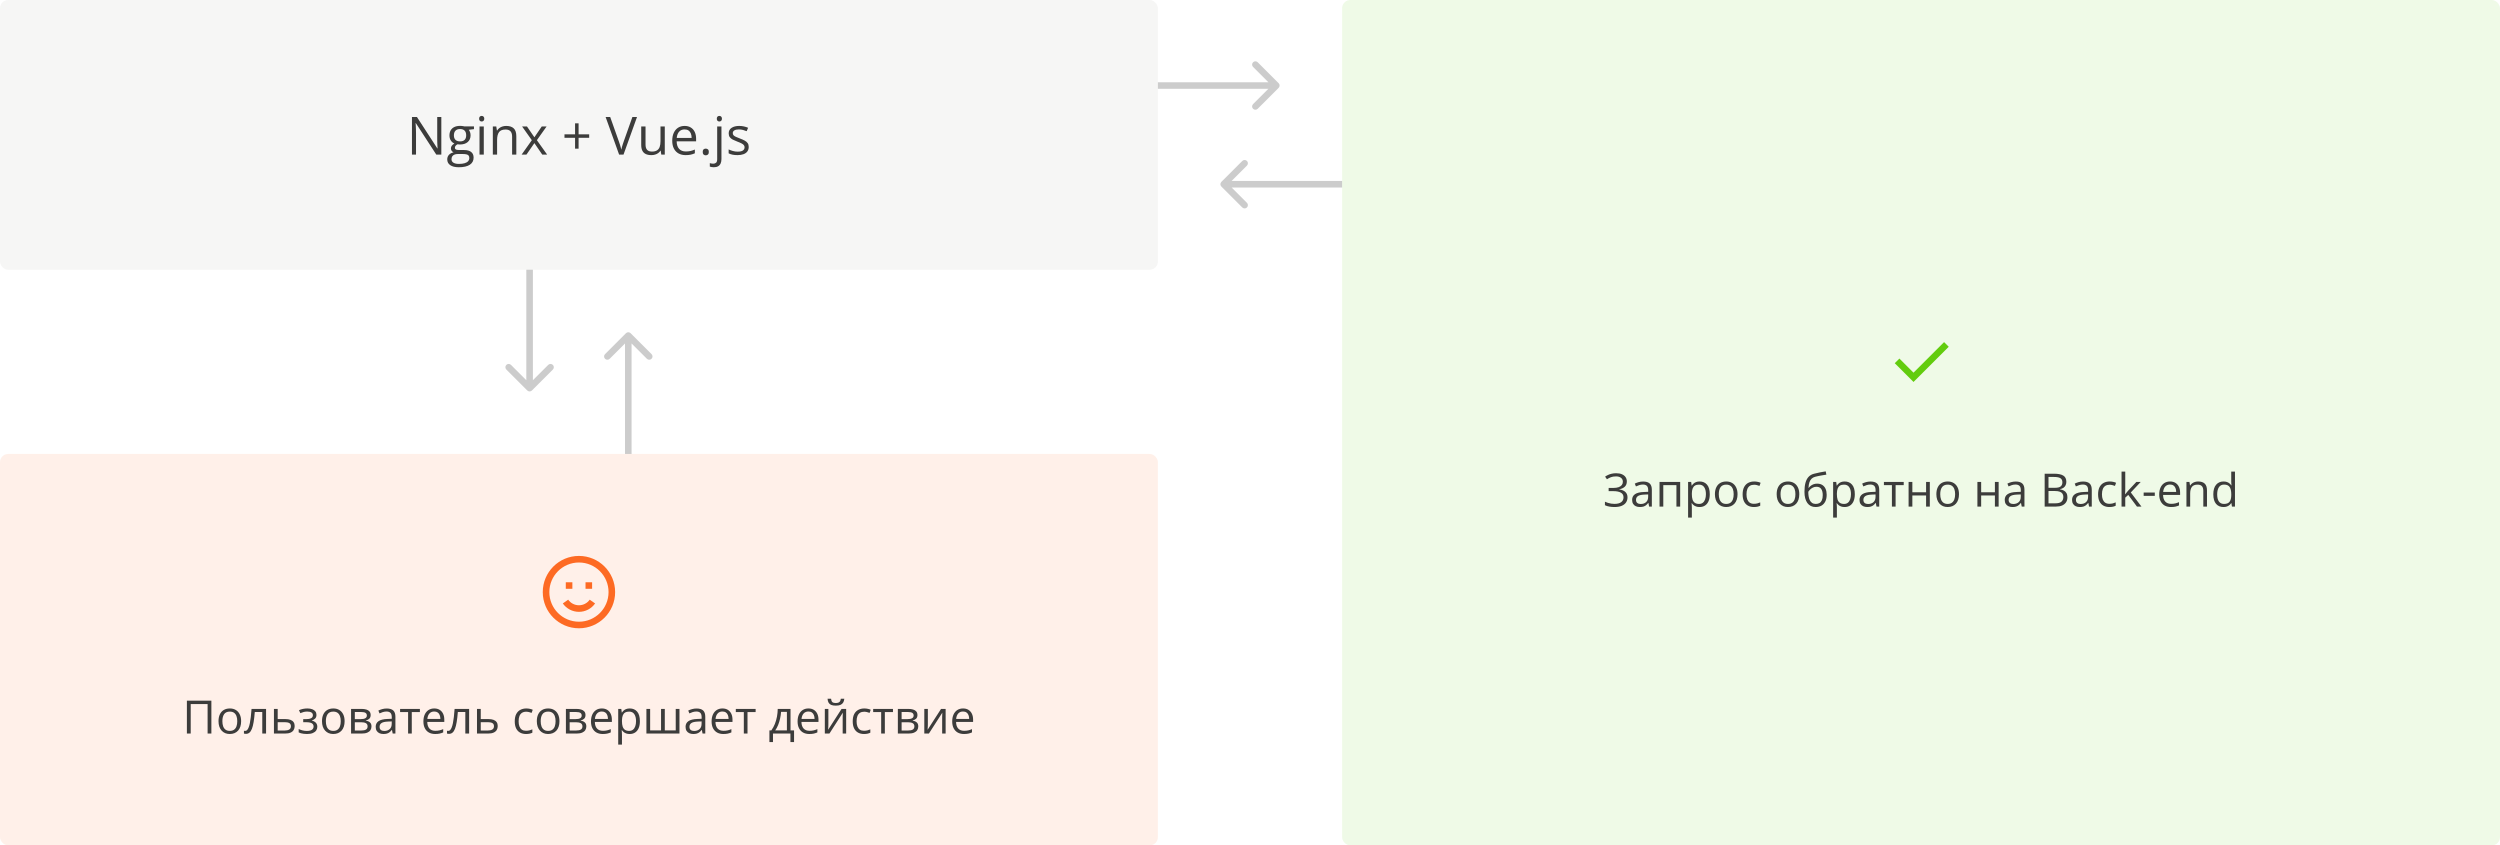 <?xml version="1.0" encoding="UTF-8"?> <svg xmlns="http://www.w3.org/2000/svg" width="3040" height="1028" viewBox="0 0 3040 1028" fill="none"> <g clip-path="url(#clip0_155_410)"> <rect width="1408" height="328" rx="10" fill="#3C3C3B" fill-opacity="0.05"></rect> <path d="M536.656 188H530.531L505.625 149.625H505.375C505.438 150.646 505.51 151.812 505.594 153.125C505.677 154.417 505.74 155.802 505.781 157.281C505.844 158.74 505.875 160.229 505.875 161.75V188H500.938V142.312H507.031L531.844 180.562H532.062C532.021 179.833 531.969 178.802 531.906 177.469C531.844 176.115 531.781 174.667 531.719 173.125C531.677 171.562 531.656 170.115 531.656 168.781V142.312H536.656V188ZM557.906 203.375C553.406 203.375 549.938 202.531 547.5 200.844C545.062 199.177 543.844 196.833 543.844 193.812C543.844 191.667 544.521 189.833 545.875 188.312C547.25 186.792 549.146 185.781 551.562 185.281C550.667 184.865 549.896 184.24 549.25 183.406C548.625 182.573 548.312 181.615 548.312 180.531C548.312 179.281 548.656 178.188 549.344 177.25C550.052 176.292 551.125 175.375 552.562 174.5C550.771 173.771 549.312 172.542 548.188 170.812C547.083 169.062 546.531 167.031 546.531 164.719C546.531 162.26 547.042 160.167 548.062 158.438C549.083 156.688 550.562 155.354 552.5 154.438C554.438 153.521 556.781 153.062 559.531 153.062C560.135 153.062 560.74 153.094 561.344 153.156C561.969 153.198 562.562 153.271 563.125 153.375C563.688 153.458 564.177 153.562 564.594 153.688H576.344V157.031L570.031 157.812C570.656 158.625 571.177 159.604 571.594 160.75C572.01 161.896 572.219 163.167 572.219 164.562C572.219 167.979 571.062 170.698 568.75 172.719C566.438 174.719 563.26 175.719 559.219 175.719C558.26 175.719 557.281 175.635 556.281 175.469C555.26 176.031 554.479 176.656 553.938 177.344C553.417 178.031 553.156 178.823 553.156 179.719C553.156 180.385 553.354 180.917 553.75 181.312C554.167 181.708 554.76 182 555.531 182.188C556.302 182.354 557.229 182.438 558.312 182.438H564.344C568.073 182.438 570.927 183.219 572.906 184.781C574.906 186.344 575.906 188.625 575.906 191.625C575.906 195.417 574.365 198.323 571.281 200.344C568.198 202.365 563.74 203.375 557.906 203.375ZM558.062 199.312C560.896 199.312 563.24 199.021 565.094 198.438C566.969 197.875 568.365 197.052 569.281 195.969C570.219 194.906 570.688 193.635 570.688 192.156C570.688 190.781 570.375 189.74 569.75 189.031C569.125 188.344 568.208 187.885 567 187.656C565.792 187.406 564.312 187.281 562.562 187.281H556.625C555.083 187.281 553.74 187.521 552.594 188C551.448 188.479 550.562 189.188 549.938 190.125C549.333 191.062 549.031 192.229 549.031 193.625C549.031 195.479 549.812 196.885 551.375 197.844C552.938 198.823 555.167 199.312 558.062 199.312ZM559.406 171.938C561.885 171.938 563.75 171.312 565 170.062C566.25 168.812 566.875 166.99 566.875 164.594C566.875 162.031 566.24 160.115 564.969 158.844C563.698 157.552 561.823 156.906 559.344 156.906C556.969 156.906 555.135 157.573 553.844 158.906C552.573 160.219 551.938 162.146 551.938 164.688C551.938 167.021 552.583 168.812 553.875 170.062C555.167 171.312 557.01 171.938 559.406 171.938ZM588.281 153.75V188H583.094V153.75H588.281ZM585.75 140.938C586.604 140.938 587.333 141.219 587.938 141.781C588.562 142.323 588.875 143.177 588.875 144.344C588.875 145.49 588.562 146.344 587.938 146.906C587.333 147.469 586.604 147.75 585.75 147.75C584.854 147.75 584.104 147.469 583.5 146.906C582.917 146.344 582.625 145.49 582.625 144.344C582.625 143.177 582.917 142.323 583.5 141.781C584.104 141.219 584.854 140.938 585.75 140.938ZM615.5 153.125C619.562 153.125 622.635 154.125 624.719 156.125C626.802 158.104 627.844 161.292 627.844 165.688V188H622.719V166.031C622.719 163.177 622.062 161.042 620.75 159.625C619.458 158.208 617.469 157.5 614.781 157.5C610.99 157.5 608.323 158.573 606.781 160.719C605.24 162.865 604.469 165.979 604.469 170.062V188H599.281V153.75H603.469L604.25 158.688H604.531C605.26 157.479 606.188 156.469 607.312 155.656C608.438 154.823 609.698 154.198 611.094 153.781C612.49 153.344 613.958 153.125 615.5 153.125ZM646.688 170.469L634.844 153.75H640.781L649.812 166.938L658.812 153.75H664.688L652.844 170.469L665.344 188H659.406L649.812 174.031L640.156 188H634.281L646.688 170.469ZM703.562 163.312H716.438V167.562H703.562V180.812H699.281V167.562H686.406V163.312H699.281V150H703.562V163.312ZM774.594 142.312L758.188 188H752.844L736.438 142.312H742L752.688 172.406C753.125 173.615 753.51 174.771 753.844 175.875C754.198 176.979 754.51 178.042 754.781 179.062C755.052 180.083 755.292 181.073 755.5 182.031C755.708 181.073 755.948 180.083 756.219 179.062C756.49 178.021 756.802 176.948 757.156 175.844C757.51 174.719 757.906 173.542 758.344 172.312L768.969 142.312H774.594ZM808.375 153.75V188H804.125L803.375 183.188H803.094C802.385 184.375 801.469 185.375 800.344 186.188C799.219 187 797.948 187.604 796.531 188C795.135 188.417 793.646 188.625 792.062 188.625C789.354 188.625 787.083 188.188 785.25 187.312C783.417 186.438 782.031 185.083 781.094 183.25C780.177 181.417 779.719 179.062 779.719 176.188V153.75H784.969V175.812C784.969 178.667 785.615 180.802 786.906 182.219C788.198 183.615 790.167 184.312 792.812 184.312C795.354 184.312 797.375 183.833 798.875 182.875C800.396 181.917 801.49 180.51 802.156 178.656C802.823 176.781 803.156 174.49 803.156 171.781V153.75H808.375ZM832.531 153.125C835.448 153.125 837.948 153.771 840.031 155.062C842.115 156.354 843.708 158.167 844.812 160.5C845.917 162.812 846.469 165.521 846.469 168.625V171.844H822.812C822.875 175.865 823.875 178.927 825.812 181.031C827.75 183.135 830.479 184.188 834 184.188C836.167 184.188 838.083 183.99 839.75 183.594C841.417 183.198 843.146 182.615 844.938 181.844V186.406C843.208 187.177 841.49 187.74 839.781 188.094C838.094 188.448 836.094 188.625 833.781 188.625C830.49 188.625 827.615 187.958 825.156 186.625C822.719 185.271 820.823 183.292 819.469 180.688C818.115 178.083 817.438 174.896 817.438 171.125C817.438 167.438 818.052 164.25 819.281 161.562C820.531 158.854 822.281 156.771 824.531 155.312C826.802 153.854 829.469 153.125 832.531 153.125ZM832.469 157.375C829.698 157.375 827.49 158.281 825.844 160.094C824.198 161.906 823.219 164.438 822.906 167.688H841.031C841.01 165.646 840.688 163.854 840.062 162.312C839.458 160.75 838.531 159.542 837.281 158.688C836.031 157.812 834.427 157.375 832.469 157.375ZM854.5 184.75C854.5 183.292 854.854 182.26 855.562 181.656C856.271 181.031 857.135 180.719 858.156 180.719C859.219 180.719 860.115 181.031 860.844 181.656C861.573 182.26 861.938 183.292 861.938 184.75C861.938 186.188 861.573 187.24 860.844 187.906C860.115 188.552 859.219 188.875 858.156 188.875C857.135 188.875 856.271 188.552 855.562 187.906C854.854 187.24 854.5 186.188 854.5 184.75ZM867.969 203.375C866.906 203.375 865.979 203.292 865.188 203.125C864.396 202.979 863.708 202.802 863.125 202.594V198.375C863.771 198.583 864.427 198.74 865.094 198.844C865.76 198.969 866.51 199.031 867.344 199.031C868.76 199.031 869.906 198.635 870.781 197.844C871.656 197.052 872.094 195.615 872.094 193.531V153.75H877.281V193.406C877.281 195.49 876.948 197.271 876.281 198.75C875.615 200.25 874.594 201.396 873.219 202.188C871.844 202.979 870.094 203.375 867.969 203.375ZM871.625 144.344C871.625 143.177 871.917 142.323 872.5 141.781C873.104 141.219 873.854 140.938 874.75 140.938C875.604 140.938 876.333 141.219 876.938 141.781C877.562 142.323 877.875 143.177 877.875 144.344C877.875 145.49 877.562 146.344 876.938 146.906C876.333 147.469 875.604 147.75 874.75 147.75C873.854 147.75 873.104 147.469 872.5 146.906C871.917 146.344 871.625 145.49 871.625 144.344ZM910.438 178.625C910.438 180.812 909.885 182.656 908.781 184.156C907.698 185.635 906.135 186.75 904.094 187.5C902.073 188.25 899.656 188.625 896.844 188.625C894.448 188.625 892.375 188.438 890.625 188.062C888.875 187.688 887.344 187.156 886.031 186.469V181.688C887.427 182.375 889.094 183 891.031 183.562C892.969 184.125 894.948 184.406 896.969 184.406C899.927 184.406 902.073 183.927 903.406 182.969C904.74 182.01 905.406 180.708 905.406 179.062C905.406 178.125 905.135 177.302 904.594 176.594C904.073 175.865 903.188 175.167 901.938 174.5C900.688 173.812 898.958 173.062 896.75 172.25C894.562 171.417 892.667 170.594 891.062 169.781C889.479 168.948 888.25 167.938 887.375 166.75C886.521 165.562 886.094 164.021 886.094 162.125C886.094 159.229 887.26 157.01 889.594 155.469C891.948 153.906 895.031 153.125 898.844 153.125C900.906 153.125 902.833 153.333 904.625 153.75C906.438 154.146 908.125 154.688 909.688 155.375L907.938 159.531C906.521 158.927 905.01 158.417 903.406 158C901.802 157.583 900.167 157.375 898.5 157.375C896.104 157.375 894.26 157.771 892.969 158.562C891.698 159.354 891.062 160.438 891.062 161.812C891.062 162.875 891.354 163.75 891.938 164.438C892.542 165.125 893.5 165.771 894.812 166.375C896.125 166.979 897.854 167.688 900 168.5C902.146 169.292 904 170.115 905.562 170.969C907.125 171.802 908.323 172.823 909.156 174.031C910.01 175.219 910.438 176.75 910.438 178.625Z" fill="#3C3C3B"></path> <rect y="552" width="1408" height="476" rx="10" fill="#FD6A23" fill-opacity="0.1"></rect> <path fill-rule="evenodd" clip-rule="evenodd" d="M704 764C679.699 764 660 744.301 660 720C660 695.699 679.699 676 704 676C728.301 676 748 695.699 748 720C748 744.301 728.301 764 704 764ZM704 756C723.882 756 740 739.882 740 720C740 700.118 723.882 684 704 684C684.118 684 668 700.118 668 720C668 739.882 684.118 756 704 756ZM723.642 733.794L717.099 729.191C714.117 733.43 709.278 736 704 736C698.722 736 693.883 733.43 690.901 729.191L684.358 733.794C688.822 740.141 696.09 744 704 744C711.91 744 719.178 740.141 723.642 733.794ZM712 716V708H720V716H712ZM688 708V716H696V708H688Z" fill="#FD6A23"></path> <path d="M227.262 892V852.023H257.039V892H252.445V856.125H231.91V892H227.262ZM293.215 876.961C293.215 879.422 292.896 881.618 292.258 883.551C291.62 885.483 290.699 887.115 289.496 888.445C288.293 889.776 286.835 890.797 285.121 891.508C283.426 892.201 281.503 892.547 279.352 892.547C277.346 892.547 275.505 892.201 273.828 891.508C272.169 890.797 270.729 889.776 269.508 888.445C268.305 887.115 267.366 885.483 266.691 883.551C266.035 881.618 265.707 879.422 265.707 876.961C265.707 873.68 266.263 870.891 267.375 868.594C268.487 866.279 270.073 864.52 272.133 863.316C274.211 862.095 276.681 861.484 279.543 861.484C282.277 861.484 284.665 862.095 286.707 863.316C288.767 864.538 290.362 866.306 291.492 868.621C292.641 870.918 293.215 873.698 293.215 876.961ZM270.41 876.961C270.41 879.367 270.729 881.454 271.367 883.223C272.005 884.991 272.99 886.358 274.32 887.324C275.651 888.29 277.365 888.773 279.461 888.773C281.539 888.773 283.243 888.29 284.574 887.324C285.923 886.358 286.917 884.991 287.555 883.223C288.193 881.454 288.512 879.367 288.512 876.961C288.512 874.573 288.193 872.513 287.555 870.781C286.917 869.031 285.932 867.682 284.602 866.734C283.271 865.786 281.548 865.312 279.434 865.312C276.316 865.312 274.029 866.342 272.57 868.402C271.13 870.462 270.41 873.315 270.41 876.961ZM323.539 892H318.918V865.832H309.812C309.448 870.553 308.983 874.6 308.418 877.973C307.871 881.327 307.178 884.07 306.34 886.203C305.52 888.318 304.517 889.876 303.332 890.879C302.165 891.863 300.771 892.355 299.148 892.355C298.656 892.355 298.191 892.328 297.754 892.273C297.316 892.219 296.943 892.128 296.633 892V888.555C296.87 888.628 297.116 888.682 297.371 888.719C297.645 888.755 297.927 888.773 298.219 888.773C299.039 888.773 299.786 888.436 300.461 887.762C301.154 887.069 301.773 886.03 302.32 884.645C302.885 883.259 303.387 881.509 303.824 879.395C304.262 877.262 304.645 874.755 304.973 871.875C305.319 868.977 305.62 865.695 305.875 862.031H323.539V892ZM337.676 874.391H346.863C349.415 874.391 351.539 874.71 353.234 875.348C354.93 875.986 356.197 876.934 357.035 878.191C357.892 879.449 358.32 881.008 358.32 882.867C358.32 884.727 357.901 886.34 357.062 887.707C356.242 889.074 354.966 890.132 353.234 890.879C351.521 891.626 349.306 892 346.59 892H333.109V862.031H337.676V874.391ZM353.754 883.086C353.754 881.245 353.098 879.969 351.785 879.258C350.491 878.529 348.677 878.164 346.344 878.164H337.676V888.309H346.371C348.559 888.309 350.336 887.908 351.703 887.105C353.07 886.285 353.754 884.945 353.754 883.086ZM373.852 861.484C376.094 861.484 378.035 861.794 379.676 862.414C381.316 863.016 382.583 863.9 383.477 865.066C384.37 866.233 384.816 867.655 384.816 869.332C384.816 871.137 384.324 872.577 383.34 873.652C382.355 874.728 380.997 875.503 379.266 875.977V876.195C380.487 876.523 381.59 876.997 382.574 877.617C383.577 878.219 384.37 879.021 384.953 880.023C385.555 881.008 385.855 882.238 385.855 883.715C385.855 885.392 385.4 886.905 384.488 888.254C383.577 889.585 382.191 890.633 380.332 891.398C378.473 892.164 376.121 892.547 373.277 892.547C371.874 892.547 370.543 892.465 369.285 892.301C368.027 892.155 366.888 891.936 365.867 891.645C364.846 891.353 363.953 891.007 363.188 890.605V886.477C364.464 887.096 365.958 887.643 367.672 888.117C369.385 888.591 371.236 888.828 373.223 888.828C374.754 888.828 376.13 888.655 377.352 888.309C378.573 887.944 379.539 887.37 380.25 886.586C380.979 885.784 381.344 884.736 381.344 883.441C381.344 882.257 381.025 881.281 380.387 880.516C379.749 879.732 378.792 879.158 377.516 878.793C376.258 878.41 374.663 878.219 372.73 878.219H368.711V874.5H372.02C374.59 874.5 376.641 874.135 378.172 873.406C379.703 872.677 380.469 871.447 380.469 869.715C380.469 868.22 379.876 867.108 378.691 866.379C377.507 865.632 375.811 865.258 373.605 865.258C371.965 865.258 370.516 865.431 369.258 865.777C368 866.105 366.642 866.579 365.184 867.199L363.57 863.562C365.138 862.87 366.779 862.35 368.492 862.004C370.206 861.658 371.992 861.484 373.852 861.484ZM419.051 876.961C419.051 879.422 418.732 881.618 418.094 883.551C417.456 885.483 416.535 887.115 415.332 888.445C414.129 889.776 412.671 890.797 410.957 891.508C409.262 892.201 407.339 892.547 405.188 892.547C403.182 892.547 401.341 892.201 399.664 891.508C398.005 890.797 396.565 889.776 395.344 888.445C394.141 887.115 393.202 885.483 392.527 883.551C391.871 881.618 391.543 879.422 391.543 876.961C391.543 873.68 392.099 870.891 393.211 868.594C394.323 866.279 395.909 864.52 397.969 863.316C400.047 862.095 402.517 861.484 405.379 861.484C408.113 861.484 410.501 862.095 412.543 863.316C414.603 864.538 416.198 866.306 417.328 868.621C418.477 870.918 419.051 873.698 419.051 876.961ZM396.246 876.961C396.246 879.367 396.565 881.454 397.203 883.223C397.841 884.991 398.826 886.358 400.156 887.324C401.487 888.29 403.201 888.773 405.297 888.773C407.375 888.773 409.079 888.29 410.41 887.324C411.759 886.358 412.753 884.991 413.391 883.223C414.029 881.454 414.348 879.367 414.348 876.961C414.348 874.573 414.029 872.513 413.391 870.781C412.753 869.031 411.768 867.682 410.438 866.734C409.107 865.786 407.384 865.312 405.27 865.312C402.152 865.312 399.865 866.342 398.406 868.402C396.966 870.462 396.246 873.315 396.246 876.961ZM450.715 869.551C450.715 871.428 450.168 872.896 449.074 873.953C447.98 874.992 446.568 875.694 444.836 876.059V876.277C446.714 876.533 448.327 877.207 449.676 878.301C451.043 879.376 451.727 881.026 451.727 883.25C451.727 884.964 451.316 886.477 450.496 887.789C449.676 889.102 448.391 890.132 446.641 890.879C444.891 891.626 442.612 892 439.805 892H426.898V862.031H439.695C441.846 862.031 443.742 862.277 445.383 862.77C447.042 863.243 448.345 864.027 449.293 865.121C450.241 866.215 450.715 867.691 450.715 869.551ZM446.996 883.25C446.996 881.482 446.322 880.206 444.973 879.422C443.642 878.638 441.701 878.246 439.148 878.246H431.465V888.309H439.258C441.773 888.309 443.688 887.926 445 887.16C446.331 886.376 446.996 885.073 446.996 883.25ZM446.094 870.07C446.094 868.648 445.574 867.591 444.535 866.898C443.496 866.188 441.792 865.832 439.422 865.832H431.465V874.445H438.629C441.09 874.445 442.949 874.09 444.207 873.379C445.465 872.668 446.094 871.565 446.094 870.07ZM470.266 861.539C473.839 861.539 476.491 862.341 478.223 863.945C479.954 865.549 480.82 868.111 480.82 871.629V892H477.512L476.637 887.57H476.418C475.579 888.664 474.704 889.585 473.793 890.332C472.882 891.061 471.824 891.617 470.621 892C469.436 892.365 467.978 892.547 466.246 892.547C464.423 892.547 462.801 892.228 461.379 891.59C459.975 890.952 458.863 889.986 458.043 888.691C457.241 887.397 456.84 885.757 456.84 883.77C456.84 880.78 458.025 878.483 460.395 876.879C462.764 875.275 466.374 874.4 471.223 874.254L476.391 874.035V872.203C476.391 869.615 475.835 867.801 474.723 866.762C473.611 865.723 472.043 865.203 470.02 865.203C468.452 865.203 466.957 865.431 465.535 865.887C464.113 866.342 462.764 866.88 461.488 867.5L460.094 864.055C461.443 863.362 462.992 862.77 464.742 862.277C466.492 861.785 468.333 861.539 470.266 861.539ZM476.336 877.234L471.77 877.426C468.033 877.572 465.398 878.182 463.867 879.258C462.336 880.333 461.57 881.855 461.57 883.824C461.57 885.538 462.09 886.805 463.129 887.625C464.168 888.445 465.544 888.855 467.258 888.855C469.919 888.855 472.098 888.117 473.793 886.641C475.488 885.164 476.336 882.949 476.336 879.996V877.234ZM510.598 865.887H500.727V892H496.242V865.887H486.508V862.031H510.598V865.887ZM528.07 861.484C530.622 861.484 532.81 862.049 534.633 863.18C536.456 864.31 537.85 865.896 538.816 867.938C539.783 869.961 540.266 872.331 540.266 875.047V877.863H519.566C519.621 881.382 520.496 884.061 522.191 885.902C523.887 887.743 526.275 888.664 529.355 888.664C531.251 888.664 532.928 888.491 534.387 888.145C535.845 887.798 537.358 887.288 538.926 886.613V890.605C537.413 891.28 535.909 891.772 534.414 892.082C532.938 892.392 531.188 892.547 529.164 892.547C526.284 892.547 523.768 891.964 521.617 890.797C519.484 889.612 517.826 887.88 516.641 885.602C515.456 883.323 514.863 880.534 514.863 877.234C514.863 874.008 515.401 871.219 516.477 868.867C517.57 866.497 519.102 864.674 521.07 863.398C523.057 862.122 525.391 861.484 528.07 861.484ZM528.016 865.203C525.591 865.203 523.659 865.996 522.219 867.582C520.779 869.168 519.922 871.383 519.648 874.227H535.508C535.49 872.44 535.207 870.872 534.66 869.523C534.132 868.156 533.32 867.099 532.227 866.352C531.133 865.586 529.729 865.203 528.016 865.203ZM570.453 892H565.832V865.832H556.727C556.362 870.553 555.897 874.6 555.332 877.973C554.785 881.327 554.092 884.07 553.254 886.203C552.434 888.318 551.431 889.876 550.246 890.879C549.079 891.863 547.685 892.355 546.062 892.355C545.57 892.355 545.105 892.328 544.668 892.273C544.23 892.219 543.857 892.128 543.547 892V888.555C543.784 888.628 544.03 888.682 544.285 888.719C544.559 888.755 544.841 888.773 545.133 888.773C545.953 888.773 546.701 888.436 547.375 887.762C548.068 887.069 548.688 886.03 549.234 884.645C549.799 883.259 550.301 881.509 550.738 879.395C551.176 877.262 551.559 874.755 551.887 871.875C552.233 868.977 552.534 865.695 552.789 862.031H570.453V892ZM584.59 874.391H593.777C596.329 874.391 598.453 874.71 600.148 875.348C601.844 875.986 603.111 876.934 603.949 878.191C604.806 879.449 605.234 881.008 605.234 882.867C605.234 884.727 604.815 886.34 603.977 887.707C603.156 889.074 601.88 890.132 600.148 890.879C598.435 891.626 596.22 892 593.504 892H580.023V862.031H584.59V874.391ZM600.668 883.086C600.668 881.245 600.012 879.969 598.699 879.258C597.405 878.529 595.591 878.164 593.258 878.164H584.59V888.309H593.285C595.473 888.309 597.25 887.908 598.617 887.105C599.984 886.285 600.668 884.945 600.668 883.086ZM639.605 892.547C636.908 892.547 634.529 891.991 632.469 890.879C630.409 889.767 628.805 888.072 627.656 885.793C626.508 883.514 625.934 880.643 625.934 877.18C625.934 873.552 626.535 870.59 627.738 868.293C628.96 865.978 630.637 864.264 632.77 863.152C634.902 862.04 637.327 861.484 640.043 861.484C641.538 861.484 642.978 861.639 644.363 861.949C645.767 862.241 646.915 862.615 647.809 863.07L646.441 866.871C645.53 866.507 644.473 866.178 643.27 865.887C642.085 865.595 640.973 865.449 639.934 865.449C637.855 865.449 636.124 865.896 634.738 866.789C633.371 867.682 632.341 868.995 631.648 870.727C630.974 872.458 630.637 874.591 630.637 877.125C630.637 879.549 630.965 881.618 631.621 883.332C632.296 885.046 633.289 886.358 634.602 887.27C635.932 888.163 637.591 888.609 639.578 888.609C641.164 888.609 642.595 888.445 643.871 888.117C645.147 887.771 646.305 887.37 647.344 886.914V890.961C646.341 891.471 645.22 891.863 643.98 892.137C642.759 892.41 641.301 892.547 639.605 892.547ZM680.293 876.961C680.293 879.422 679.974 881.618 679.336 883.551C678.698 885.483 677.777 887.115 676.574 888.445C675.371 889.776 673.913 890.797 672.199 891.508C670.504 892.201 668.581 892.547 666.43 892.547C664.424 892.547 662.583 892.201 660.906 891.508C659.247 890.797 657.807 889.776 656.586 888.445C655.383 887.115 654.444 885.483 653.77 883.551C653.113 881.618 652.785 879.422 652.785 876.961C652.785 873.68 653.341 870.891 654.453 868.594C655.565 866.279 657.151 864.52 659.211 863.316C661.289 862.095 663.759 861.484 666.621 861.484C669.355 861.484 671.743 862.095 673.785 863.316C675.845 864.538 677.44 866.306 678.57 868.621C679.719 870.918 680.293 873.698 680.293 876.961ZM657.488 876.961C657.488 879.367 657.807 881.454 658.445 883.223C659.083 884.991 660.068 886.358 661.398 887.324C662.729 888.29 664.443 888.773 666.539 888.773C668.617 888.773 670.322 888.29 671.652 887.324C673.001 886.358 673.995 884.991 674.633 883.223C675.271 881.454 675.59 879.367 675.59 876.961C675.59 874.573 675.271 872.513 674.633 870.781C673.995 869.031 673.01 867.682 671.68 866.734C670.349 865.786 668.626 865.312 666.512 865.312C663.395 865.312 661.107 866.342 659.648 868.402C658.208 870.462 657.488 873.315 657.488 876.961ZM711.957 869.551C711.957 871.428 711.41 872.896 710.316 873.953C709.223 874.992 707.81 875.694 706.078 876.059V876.277C707.956 876.533 709.569 877.207 710.918 878.301C712.285 879.376 712.969 881.026 712.969 883.25C712.969 884.964 712.559 886.477 711.738 887.789C710.918 889.102 709.633 890.132 707.883 890.879C706.133 891.626 703.854 892 701.047 892H688.141V862.031H700.938C703.089 862.031 704.984 862.277 706.625 862.77C708.284 863.243 709.587 864.027 710.535 865.121C711.483 866.215 711.957 867.691 711.957 869.551ZM708.238 883.25C708.238 881.482 707.564 880.206 706.215 879.422C704.884 878.638 702.943 878.246 700.391 878.246H692.707V888.309H700.5C703.016 888.309 704.93 887.926 706.242 887.16C707.573 886.376 708.238 885.073 708.238 883.25ZM707.336 870.07C707.336 868.648 706.816 867.591 705.777 866.898C704.738 866.188 703.034 865.832 700.664 865.832H692.707V874.445H699.871C702.332 874.445 704.191 874.09 705.449 873.379C706.707 872.668 707.336 871.565 707.336 870.07ZM731.836 861.484C734.388 861.484 736.576 862.049 738.398 863.18C740.221 864.31 741.616 865.896 742.582 867.938C743.548 869.961 744.031 872.331 744.031 875.047V877.863H723.332C723.387 881.382 724.262 884.061 725.957 885.902C727.652 887.743 730.04 888.664 733.121 888.664C735.017 888.664 736.694 888.491 738.152 888.145C739.611 887.798 741.124 887.288 742.691 886.613V890.605C741.178 891.28 739.674 891.772 738.18 892.082C736.703 892.392 734.953 892.547 732.93 892.547C730.049 892.547 727.534 891.964 725.383 890.797C723.25 889.612 721.591 887.88 720.406 885.602C719.221 883.323 718.629 880.534 718.629 877.234C718.629 874.008 719.167 871.219 720.242 868.867C721.336 866.497 722.867 864.674 724.836 863.398C726.823 862.122 729.156 861.484 731.836 861.484ZM731.781 865.203C729.357 865.203 727.424 865.996 725.984 867.582C724.544 869.168 723.688 871.383 723.414 874.227H739.273C739.255 872.44 738.973 870.872 738.426 869.523C737.897 868.156 737.086 867.099 735.992 866.352C734.898 865.586 733.495 865.203 731.781 865.203ZM765.824 861.484C769.561 861.484 772.542 862.77 774.766 865.34C776.99 867.91 778.102 871.775 778.102 876.934C778.102 880.342 777.591 883.204 776.57 885.52C775.549 887.835 774.109 889.585 772.25 890.77C770.409 891.954 768.23 892.547 765.715 892.547C764.129 892.547 762.734 892.337 761.531 891.918C760.328 891.499 759.298 890.934 758.441 890.223C757.585 889.512 756.874 888.737 756.309 887.898H755.98C756.035 888.609 756.099 889.466 756.172 890.469C756.263 891.471 756.309 892.346 756.309 893.094V905.398H751.742V862.031H755.488L756.09 866.461H756.309C756.892 865.549 757.603 864.72 758.441 863.973C759.28 863.207 760.301 862.605 761.504 862.168C762.725 861.712 764.165 861.484 765.824 861.484ZM765.031 865.312C762.953 865.312 761.276 865.714 760 866.516C758.742 867.318 757.822 868.521 757.238 870.125C756.655 871.711 756.345 873.707 756.309 876.113V876.988C756.309 879.522 756.582 881.664 757.129 883.414C757.694 885.164 758.615 886.495 759.891 887.406C761.185 888.318 762.917 888.773 765.086 888.773C766.945 888.773 768.495 888.272 769.734 887.27C770.974 886.267 771.895 884.872 772.496 883.086C773.116 881.281 773.426 879.212 773.426 876.879C773.426 873.342 772.733 870.535 771.348 868.457C769.98 866.361 767.875 865.312 765.031 865.312ZM826.227 862.031V892H786.031V862.031H790.57V888.145H803.832V862.031H808.398V888.145H821.688V862.031H826.227ZM847.062 861.539C850.635 861.539 853.288 862.341 855.02 863.945C856.751 865.549 857.617 868.111 857.617 871.629V892H854.309L853.434 887.57H853.215C852.376 888.664 851.501 889.585 850.59 890.332C849.678 891.061 848.621 891.617 847.418 892C846.233 892.365 844.775 892.547 843.043 892.547C841.22 892.547 839.598 892.228 838.176 891.59C836.772 890.952 835.66 889.986 834.84 888.691C834.038 887.397 833.637 885.757 833.637 883.77C833.637 880.78 834.822 878.483 837.191 876.879C839.561 875.275 843.171 874.4 848.02 874.254L853.188 874.035V872.203C853.188 869.615 852.632 867.801 851.52 866.762C850.408 865.723 848.84 865.203 846.816 865.203C845.249 865.203 843.754 865.431 842.332 865.887C840.91 866.342 839.561 866.88 838.285 867.5L836.891 864.055C838.24 863.362 839.789 862.77 841.539 862.277C843.289 861.785 845.13 861.539 847.062 861.539ZM853.133 877.234L848.566 877.426C844.829 877.572 842.195 878.182 840.664 879.258C839.133 880.333 838.367 881.855 838.367 883.824C838.367 885.538 838.887 886.805 839.926 887.625C840.965 888.445 842.341 888.855 844.055 888.855C846.716 888.855 848.895 888.117 850.59 886.641C852.285 885.164 853.133 882.949 853.133 879.996V877.234ZM878.508 861.484C881.06 861.484 883.247 862.049 885.07 863.18C886.893 864.31 888.288 865.896 889.254 867.938C890.22 869.961 890.703 872.331 890.703 875.047V877.863H870.004C870.059 881.382 870.934 884.061 872.629 885.902C874.324 887.743 876.712 888.664 879.793 888.664C881.689 888.664 883.366 888.491 884.824 888.145C886.283 887.798 887.796 887.288 889.363 886.613V890.605C887.85 891.28 886.346 891.772 884.852 892.082C883.375 892.392 881.625 892.547 879.602 892.547C876.721 892.547 874.206 891.964 872.055 890.797C869.922 889.612 868.263 887.88 867.078 885.602C865.893 883.323 865.301 880.534 865.301 877.234C865.301 874.008 865.839 871.219 866.914 868.867C868.008 866.497 869.539 864.674 871.508 863.398C873.495 862.122 875.828 861.484 878.508 861.484ZM878.453 865.203C876.029 865.203 874.096 865.996 872.656 867.582C871.216 869.168 870.359 871.383 870.086 874.227H885.945C885.927 872.44 885.645 870.872 885.098 869.523C884.569 868.156 883.758 867.099 882.664 866.352C881.57 865.586 880.167 865.203 878.453 865.203ZM918.84 865.887H908.969V892H904.484V865.887H894.75V862.031H918.84V865.887ZM961.277 862.031V888.145H965.57V902.363H961.168V892H939.949V902.363H935.602V888.145H937.953C939.667 885.775 941.089 883.177 942.219 880.352C943.349 877.526 944.206 874.564 944.789 871.465C945.372 868.348 945.682 865.203 945.719 862.031H961.277ZM956.875 865.641H949.766C949.602 868.302 949.21 871.009 948.59 873.762C947.988 876.514 947.186 879.139 946.184 881.637C945.181 884.116 944.014 886.285 942.684 888.145H956.875V865.641ZM983.07 861.484C985.622 861.484 987.81 862.049 989.633 863.18C991.456 864.31 992.85 865.896 993.816 867.938C994.783 869.961 995.266 872.331 995.266 875.047V877.863H974.566C974.621 881.382 975.496 884.061 977.191 885.902C978.887 887.743 981.275 888.664 984.355 888.664C986.251 888.664 987.928 888.491 989.387 888.145C990.845 887.798 992.358 887.288 993.926 886.613V890.605C992.413 891.28 990.909 891.772 989.414 892.082C987.938 892.392 986.188 892.547 984.164 892.547C981.284 892.547 978.768 891.964 976.617 890.797C974.484 889.612 972.826 887.88 971.641 885.602C970.456 883.323 969.863 880.534 969.863 877.234C969.863 874.008 970.401 871.219 971.477 868.867C972.57 866.497 974.102 864.674 976.07 863.398C978.057 862.122 980.391 861.484 983.07 861.484ZM983.016 865.203C980.591 865.203 978.659 865.996 977.219 867.582C975.779 869.168 974.922 871.383 974.648 874.227H990.508C990.49 872.44 990.207 870.872 989.66 869.523C989.132 868.156 988.32 867.099 987.227 866.352C986.133 865.586 984.729 865.203 983.016 865.203ZM1007.3 862.031V880.871C1007.3 881.236 1007.29 881.71 1007.27 882.293C1007.25 882.858 1007.22 883.469 1007.19 884.125C1007.15 884.763 1007.11 885.383 1007.08 885.984C1007.06 886.568 1007.03 887.051 1007 887.434L1023.35 862.031H1028.93V892H1024.69V873.625C1024.69 873.042 1024.7 872.294 1024.71 871.383C1024.73 870.471 1024.76 869.578 1024.8 868.703C1024.83 867.81 1024.86 867.117 1024.88 866.625L1008.58 892H1002.98V862.031H1007.3ZM1026.68 849.699C1026.52 851.54 1026.05 853.081 1025.29 854.32C1024.54 855.56 1023.44 856.499 1021.98 857.137C1020.52 857.757 1018.65 858.066 1016.38 858.066C1014.02 858.066 1012.13 857.766 1010.69 857.164C1009.27 856.544 1008.21 855.615 1007.52 854.375C1006.84 853.135 1006.44 851.577 1006.31 849.699H1010.58C1010.78 851.704 1011.32 853.072 1012.19 853.801C1013.07 854.53 1014.49 854.895 1016.46 854.895C1018.21 854.895 1019.58 854.512 1020.59 853.746C1021.59 852.98 1022.19 851.632 1022.39 849.699H1026.68ZM1050.58 892.547C1047.88 892.547 1045.51 891.991 1043.45 890.879C1041.39 889.767 1039.78 888.072 1038.63 885.793C1037.48 883.514 1036.91 880.643 1036.91 877.18C1036.91 873.552 1037.51 870.59 1038.71 868.293C1039.94 865.978 1041.61 864.264 1043.75 863.152C1045.88 862.04 1048.3 861.484 1051.02 861.484C1052.51 861.484 1053.95 861.639 1055.34 861.949C1056.74 862.241 1057.89 862.615 1058.79 863.07L1057.42 866.871C1056.51 866.507 1055.45 866.178 1054.25 865.887C1053.06 865.595 1051.95 865.449 1050.91 865.449C1048.83 865.449 1047.1 865.896 1045.71 866.789C1044.35 867.682 1043.32 868.995 1042.62 870.727C1041.95 872.458 1041.61 874.591 1041.61 877.125C1041.61 879.549 1041.94 881.618 1042.6 883.332C1043.27 885.046 1044.27 886.358 1045.58 887.27C1046.91 888.163 1048.57 888.609 1050.55 888.609C1052.14 888.609 1053.57 888.445 1054.85 888.117C1056.12 887.771 1057.28 887.37 1058.32 886.914V890.961C1057.32 891.471 1056.2 891.863 1054.96 892.137C1053.74 892.41 1052.28 892.547 1050.58 892.547ZM1085.86 865.887H1075.98V892H1071.5V865.887H1061.77V862.031H1085.86V865.887ZM1115.61 869.551C1115.61 871.428 1115.06 872.896 1113.96 873.953C1112.87 874.992 1111.46 875.694 1109.73 876.059V876.277C1111.6 876.533 1113.22 877.207 1114.57 878.301C1115.93 879.376 1116.62 881.026 1116.62 883.25C1116.62 884.964 1116.21 886.477 1115.39 887.789C1114.57 889.102 1113.28 890.132 1111.53 890.879C1109.78 891.626 1107.5 892 1104.7 892H1091.79V862.031H1104.59C1106.74 862.031 1108.63 862.277 1110.27 862.77C1111.93 863.243 1113.24 864.027 1114.18 865.121C1115.13 866.215 1115.61 867.691 1115.61 869.551ZM1111.89 883.25C1111.89 881.482 1111.21 880.206 1109.86 879.422C1108.53 878.638 1106.59 878.246 1104.04 878.246H1096.36V888.309H1104.15C1106.66 888.309 1108.58 887.926 1109.89 887.16C1111.22 886.376 1111.89 885.073 1111.89 883.25ZM1110.98 870.07C1110.98 868.648 1110.46 867.591 1109.43 866.898C1108.39 866.188 1106.68 865.832 1104.31 865.832H1096.36V874.445H1103.52C1105.98 874.445 1107.84 874.09 1109.1 873.379C1110.36 872.668 1110.98 871.565 1110.98 870.07ZM1128.27 862.031V880.871C1128.27 881.236 1128.26 881.71 1128.24 882.293C1128.22 882.858 1128.19 883.469 1128.16 884.125C1128.12 884.763 1128.08 885.383 1128.05 885.984C1128.03 886.568 1128 887.051 1127.96 887.434L1144.32 862.031H1149.89V892H1145.66V873.625C1145.66 873.042 1145.67 872.294 1145.68 871.383C1145.7 870.471 1145.73 869.578 1145.77 868.703C1145.8 867.81 1145.83 867.117 1145.85 866.625L1129.55 892H1123.95V862.031H1128.27ZM1171.09 861.484C1173.64 861.484 1175.83 862.049 1177.65 863.18C1179.47 864.31 1180.87 865.896 1181.83 867.938C1182.8 869.961 1183.28 872.331 1183.28 875.047V877.863H1162.58C1162.64 881.382 1163.51 884.061 1165.21 885.902C1166.9 887.743 1169.29 888.664 1172.37 888.664C1174.27 888.664 1175.94 888.491 1177.4 888.145C1178.86 887.798 1180.37 887.288 1181.94 886.613V890.605C1180.43 891.28 1178.92 891.772 1177.43 892.082C1175.95 892.392 1174.2 892.547 1172.18 892.547C1169.3 892.547 1166.78 891.964 1164.63 890.797C1162.5 889.612 1160.84 887.88 1159.66 885.602C1158.47 883.323 1157.88 880.534 1157.88 877.234C1157.88 874.008 1158.42 871.219 1159.49 868.867C1160.59 866.497 1162.12 864.674 1164.09 863.398C1166.07 862.122 1168.41 861.484 1171.09 861.484ZM1171.03 865.203C1168.61 865.203 1166.67 865.996 1165.23 867.582C1163.79 869.168 1162.94 871.383 1162.66 874.227H1178.52C1178.51 872.44 1178.22 870.872 1177.68 869.523C1177.15 868.156 1176.34 867.099 1175.24 866.352C1174.15 865.586 1172.74 865.203 1171.03 865.203Z" fill="#3C3C3B"></path> <rect x="1632" width="1408" height="1028" rx="10" fill="#62CC0E" fill-opacity="0.1"></rect> <path fill-rule="evenodd" clip-rule="evenodd" d="M2326.83 453.172L2364 416L2369.66 421.657L2326.83 464.485L2304 441.657L2309.66 436L2326.83 453.172Z" fill="#62CC0E"></path> <path d="M1978.23 585.402C1978.23 588.118 1977.4 590.27 1975.72 591.855C1974.04 593.423 1971.8 594.444 1968.99 594.918V595.109C1972.27 595.583 1974.77 596.641 1976.48 598.281C1978.2 599.922 1979.05 602.073 1979.05 604.734C1979.05 607.086 1978.46 609.155 1977.28 610.941C1976.11 612.71 1974.35 614.086 1972 615.07C1969.65 616.055 1966.72 616.547 1963.22 616.547C1961.05 616.547 1958.98 616.374 1957.02 616.027C1955.05 615.699 1953.24 615.143 1951.6 614.359V610.066C1952.73 610.613 1953.95 611.087 1955.27 611.488C1956.58 611.889 1957.91 612.199 1959.26 612.418C1960.62 612.618 1961.93 612.719 1963.17 612.719C1966.78 612.719 1969.51 612.026 1971.37 610.641C1973.25 609.237 1974.19 607.268 1974.19 604.734C1974.19 602.128 1973.1 600.232 1970.93 599.047C1968.78 597.844 1965.76 597.242 1961.86 597.242H1956.11V593.332H1961.66C1964.29 593.332 1966.47 593.031 1968.2 592.43C1969.93 591.81 1971.23 590.944 1972.08 589.832C1972.96 588.702 1973.39 587.371 1973.39 585.84C1973.39 583.743 1972.63 582.13 1971.1 581C1969.58 579.87 1967.61 579.305 1965.16 579.305C1962.63 579.305 1960.53 579.633 1958.88 580.289C1957.22 580.927 1955.6 581.757 1954.04 582.777L1951.79 579.605C1952.85 578.84 1954.05 578.147 1955.4 577.527C1956.75 576.889 1958.25 576.388 1959.89 576.023C1961.53 575.641 1963.3 575.449 1965.19 575.449C1968.02 575.449 1970.4 575.878 1972.33 576.734C1974.26 577.573 1975.73 578.74 1976.73 580.234C1977.73 581.729 1978.23 583.452 1978.23 585.402ZM1998.09 585.539C2001.66 585.539 2004.31 586.341 2006.04 587.945C2007.77 589.549 2008.64 592.111 2008.64 595.629V616H2005.33L2004.46 611.57H2004.24C2003.4 612.664 2002.52 613.585 2001.61 614.332C2000.7 615.061 1999.64 615.617 1998.44 616C1997.26 616.365 1995.8 616.547 1994.07 616.547C1992.24 616.547 1990.62 616.228 1989.2 615.59C1987.8 614.952 1986.68 613.986 1985.86 612.691C1985.06 611.397 1984.66 609.757 1984.66 607.77C1984.66 604.78 1985.85 602.483 1988.21 600.879C1990.58 599.275 1994.19 598.4 1999.04 598.254L2004.21 598.035V596.203C2004.21 593.615 2003.65 591.801 2002.54 590.762C2001.43 589.723 1999.86 589.203 1997.84 589.203C1996.27 589.203 1994.78 589.431 1993.36 589.887C1991.93 590.342 1990.58 590.88 1989.31 591.5L1987.91 588.055C1989.26 587.362 1990.81 586.77 1992.56 586.277C1994.31 585.785 1996.15 585.539 1998.09 585.539ZM2004.16 601.234L1999.59 601.426C1995.85 601.572 1993.22 602.182 1991.69 603.258C1990.16 604.333 1989.39 605.855 1989.39 607.824C1989.39 609.538 1989.91 610.805 1990.95 611.625C1991.99 612.445 1993.36 612.855 1995.08 612.855C1997.74 612.855 1999.92 612.117 2001.61 610.641C2003.31 609.164 2004.16 606.949 2004.16 603.996V601.234ZM2043.09 586.031V616H2038.53V589.941H2022.56V616H2017.99V586.031H2043.09ZM2066.8 585.484C2070.54 585.484 2073.52 586.77 2075.74 589.34C2077.97 591.91 2079.08 595.775 2079.08 600.934C2079.08 604.342 2078.57 607.204 2077.55 609.52C2076.53 611.835 2075.09 613.585 2073.23 614.77C2071.39 615.954 2069.21 616.547 2066.69 616.547C2065.11 616.547 2063.71 616.337 2062.51 615.918C2061.3 615.499 2060.27 614.934 2059.42 614.223C2058.56 613.512 2057.85 612.737 2057.29 611.898H2056.96C2057.01 612.609 2057.08 613.466 2057.15 614.469C2057.24 615.471 2057.29 616.346 2057.29 617.094V629.398H2052.72V586.031H2056.46L2057.07 590.461H2057.29C2057.87 589.549 2058.58 588.72 2059.42 587.973C2060.26 587.207 2061.28 586.605 2062.48 586.168C2063.7 585.712 2065.14 585.484 2066.8 585.484ZM2066.01 589.312C2063.93 589.312 2062.25 589.714 2060.98 590.516C2059.72 591.318 2058.8 592.521 2058.21 594.125C2057.63 595.711 2057.32 597.707 2057.29 600.113V600.988C2057.29 603.522 2057.56 605.664 2058.11 607.414C2058.67 609.164 2059.59 610.495 2060.87 611.406C2062.16 612.318 2063.89 612.773 2066.06 612.773C2067.92 612.773 2069.47 612.272 2070.71 611.27C2071.95 610.267 2072.87 608.872 2073.47 607.086C2074.09 605.281 2074.4 603.212 2074.4 600.879C2074.4 597.342 2073.71 594.535 2072.32 592.457C2070.96 590.361 2068.85 589.312 2066.01 589.312ZM2112.85 600.961C2112.85 603.422 2112.53 605.618 2111.89 607.551C2111.25 609.483 2110.33 611.115 2109.13 612.445C2107.93 613.776 2106.47 614.797 2104.75 615.508C2103.06 616.201 2101.14 616.547 2098.98 616.547C2096.98 616.547 2095.14 616.201 2093.46 615.508C2091.8 614.797 2090.36 613.776 2089.14 612.445C2087.94 611.115 2087 609.483 2086.32 607.551C2085.67 605.618 2085.34 603.422 2085.34 600.961C2085.34 597.68 2085.9 594.891 2087.01 592.594C2088.12 590.279 2089.71 588.52 2091.77 587.316C2093.84 586.095 2096.31 585.484 2099.18 585.484C2101.91 585.484 2104.3 586.095 2106.34 587.316C2108.4 588.538 2109.99 590.306 2111.12 592.621C2112.27 594.918 2112.85 597.698 2112.85 600.961ZM2090.04 600.961C2090.04 603.367 2090.36 605.454 2091 607.223C2091.64 608.991 2092.62 610.358 2093.95 611.324C2095.28 612.29 2097 612.773 2099.09 612.773C2101.17 612.773 2102.88 612.29 2104.21 611.324C2105.56 610.358 2106.55 608.991 2107.19 607.223C2107.83 605.454 2108.14 603.367 2108.14 600.961C2108.14 598.573 2107.83 596.513 2107.19 594.781C2106.55 593.031 2105.57 591.682 2104.23 590.734C2102.9 589.786 2101.18 589.312 2099.07 589.312C2095.95 589.312 2093.66 590.342 2092.2 592.402C2090.76 594.462 2090.04 597.315 2090.04 600.961ZM2132.7 616.547C2130 616.547 2127.62 615.991 2125.56 614.879C2123.5 613.767 2121.9 612.072 2120.75 609.793C2119.6 607.514 2119.03 604.643 2119.03 601.18C2119.03 597.552 2119.63 594.59 2120.83 592.293C2122.05 589.978 2123.73 588.264 2125.86 587.152C2128 586.04 2130.42 585.484 2133.14 585.484C2134.63 585.484 2136.07 585.639 2137.46 585.949C2138.86 586.241 2140.01 586.615 2140.9 587.07L2139.54 590.871C2138.62 590.507 2137.57 590.178 2136.36 589.887C2135.18 589.595 2134.07 589.449 2133.03 589.449C2130.95 589.449 2129.22 589.896 2127.83 590.789C2126.46 591.682 2125.43 592.995 2124.74 594.727C2124.07 596.458 2123.73 598.591 2123.73 601.125C2123.73 603.549 2124.06 605.618 2124.71 607.332C2125.39 609.046 2126.38 610.358 2127.7 611.27C2129.03 612.163 2130.68 612.609 2132.67 612.609C2134.26 612.609 2135.69 612.445 2136.96 612.117C2138.24 611.771 2139.4 611.37 2140.44 610.914V614.961C2139.43 615.471 2138.31 615.863 2137.07 616.137C2135.85 616.41 2134.39 616.547 2132.7 616.547ZM2187.93 600.961C2187.93 603.422 2187.61 605.618 2186.98 607.551C2186.34 609.483 2185.42 611.115 2184.21 612.445C2183.01 613.776 2181.55 614.797 2179.84 615.508C2178.14 616.201 2176.22 616.547 2174.07 616.547C2172.07 616.547 2170.22 616.201 2168.55 615.508C2166.89 614.797 2165.45 613.776 2164.23 612.445C2163.02 611.115 2162.08 609.483 2161.41 607.551C2160.75 605.618 2160.43 603.422 2160.43 600.961C2160.43 597.68 2160.98 594.891 2162.09 592.594C2163.21 590.279 2164.79 588.52 2166.85 587.316C2168.93 586.095 2171.4 585.484 2174.26 585.484C2177 585.484 2179.38 586.095 2181.43 587.316C2183.49 588.538 2185.08 590.306 2186.21 592.621C2187.36 594.918 2187.93 597.698 2187.93 600.961ZM2165.13 600.961C2165.13 603.367 2165.45 605.454 2166.09 607.223C2166.72 608.991 2167.71 610.358 2169.04 611.324C2170.37 612.29 2172.08 612.773 2174.18 612.773C2176.26 612.773 2177.96 612.29 2179.29 611.324C2180.64 610.358 2181.64 608.991 2182.27 607.223C2182.91 605.454 2183.23 603.367 2183.23 600.961C2183.23 598.573 2182.91 596.513 2182.27 594.781C2181.64 593.031 2180.65 591.682 2179.32 590.734C2177.99 589.786 2176.27 589.312 2174.15 589.312C2171.04 589.312 2168.75 590.342 2167.29 592.402C2165.85 594.462 2165.13 597.315 2165.13 600.961ZM2194.22 598.008C2194.22 593.742 2194.63 590.105 2195.45 587.098C2196.27 584.072 2197.54 581.647 2199.25 579.824C2200.99 577.983 2203.21 576.725 2205.93 576.051C2208.26 575.413 2210.63 574.866 2213.04 574.41C2215.44 573.936 2217.78 573.526 2220.06 573.18L2220.86 577.172C2219.71 577.336 2218.5 577.527 2217.25 577.746C2215.99 577.947 2214.73 578.165 2213.47 578.402C2212.21 578.621 2211.03 578.858 2209.92 579.113C2208.81 579.35 2207.82 579.596 2206.96 579.852C2205.42 580.271 2204.08 581 2202.95 582.039C2201.83 583.078 2200.95 584.509 2200.29 586.332C2199.65 588.155 2199.27 590.452 2199.14 593.223H2199.47C2200.02 592.421 2200.77 591.628 2201.71 590.844C2202.66 590.06 2203.79 589.413 2205.11 588.902C2206.42 588.374 2207.89 588.109 2209.54 588.109C2212.12 588.109 2214.28 588.674 2216.02 589.805C2217.75 590.917 2219.05 592.484 2219.93 594.508C2220.8 596.531 2221.24 598.901 2221.24 601.617C2221.24 604.88 2220.67 607.624 2219.54 609.848C2218.43 612.072 2216.86 613.749 2214.84 614.879C2212.82 615.991 2210.44 616.547 2207.7 616.547C2205.59 616.547 2203.69 616.137 2202.02 615.316C2200.36 614.496 2198.94 613.293 2197.78 611.707C2196.63 610.121 2195.74 608.18 2195.12 605.883C2194.52 603.586 2194.22 600.961 2194.22 598.008ZM2208.06 612.773C2209.79 612.773 2211.28 612.409 2212.52 611.68C2213.77 610.951 2214.74 609.802 2215.41 608.234C2216.11 606.648 2216.45 604.589 2216.45 602.055C2216.45 598.883 2215.84 596.404 2214.62 594.617C2213.42 592.812 2211.49 591.91 2208.82 591.91C2207.17 591.91 2205.66 592.266 2204.31 592.977C2202.96 593.669 2201.82 594.499 2200.89 595.465C2199.96 596.431 2199.29 597.297 2198.87 598.062C2198.87 599.922 2199.01 601.727 2199.28 603.477C2199.55 605.227 2200.03 606.803 2200.7 608.207C2201.38 609.611 2202.31 610.723 2203.49 611.543C2204.7 612.363 2206.22 612.773 2208.06 612.773ZM2243.17 585.484C2246.9 585.484 2249.89 586.77 2252.11 589.34C2254.33 591.91 2255.45 595.775 2255.45 600.934C2255.45 604.342 2254.93 607.204 2253.91 609.52C2252.89 611.835 2251.45 613.585 2249.59 614.77C2247.75 615.954 2245.57 616.547 2243.06 616.547C2241.47 616.547 2240.08 616.337 2238.88 615.918C2237.67 615.499 2236.64 614.934 2235.79 614.223C2234.93 613.512 2234.22 612.737 2233.65 611.898H2233.32C2233.38 612.609 2233.44 613.466 2233.52 614.469C2233.61 615.471 2233.65 616.346 2233.65 617.094V629.398H2229.09V586.031H2232.83L2233.43 590.461H2233.65C2234.24 589.549 2234.95 588.72 2235.79 587.973C2236.62 587.207 2237.64 586.605 2238.85 586.168C2240.07 585.712 2241.51 585.484 2243.17 585.484ZM2242.38 589.312C2240.3 589.312 2238.62 589.714 2237.34 590.516C2236.09 591.318 2235.17 592.521 2234.58 594.125C2234 595.711 2233.69 597.707 2233.65 600.113V600.988C2233.65 603.522 2233.93 605.664 2234.47 607.414C2235.04 609.164 2235.96 610.495 2237.23 611.406C2238.53 612.318 2240.26 612.773 2242.43 612.773C2244.29 612.773 2245.84 612.272 2247.08 611.27C2248.32 610.267 2249.24 608.872 2249.84 607.086C2250.46 605.281 2250.77 603.212 2250.77 600.879C2250.77 597.342 2250.08 594.535 2248.69 592.457C2247.32 590.361 2245.22 589.312 2242.38 589.312ZM2274.59 585.539C2278.16 585.539 2280.81 586.341 2282.54 587.945C2284.27 589.549 2285.14 592.111 2285.14 595.629V616H2281.83L2280.96 611.57H2280.74C2279.9 612.664 2279.02 613.585 2278.11 614.332C2277.2 615.061 2276.14 615.617 2274.94 616C2273.76 616.365 2272.3 616.547 2270.57 616.547C2268.74 616.547 2267.12 616.228 2265.7 615.59C2264.3 614.952 2263.18 613.986 2262.36 612.691C2261.56 611.397 2261.16 609.757 2261.16 607.77C2261.16 604.78 2262.35 602.483 2264.71 600.879C2267.08 599.275 2270.69 598.4 2275.54 598.254L2280.71 598.035V596.203C2280.71 593.615 2280.15 591.801 2279.04 590.762C2277.93 589.723 2276.36 589.203 2274.34 589.203C2272.77 589.203 2271.28 589.431 2269.86 589.887C2268.43 590.342 2267.08 590.88 2265.81 591.5L2264.41 588.055C2265.76 587.362 2267.31 586.77 2269.06 586.277C2270.81 585.785 2272.65 585.539 2274.59 585.539ZM2280.66 601.234L2276.09 601.426C2272.35 601.572 2269.72 602.182 2268.19 603.258C2266.66 604.333 2265.89 605.855 2265.89 607.824C2265.89 609.538 2266.41 610.805 2267.45 611.625C2268.49 612.445 2269.86 612.855 2271.58 612.855C2274.24 612.855 2276.42 612.117 2278.11 610.641C2279.81 609.164 2280.66 606.949 2280.66 603.996V601.234ZM2314.92 589.887H2305.05V616H2300.56V589.887H2290.83V586.031H2314.92V589.887ZM2325.42 586.031V598.609H2342.12V586.031H2346.66V616H2342.12V602.465H2325.42V616H2320.85V586.031H2325.42ZM2382.13 600.961C2382.13 603.422 2381.81 605.618 2381.17 607.551C2380.53 609.483 2379.61 611.115 2378.41 612.445C2377.21 613.776 2375.75 614.797 2374.04 615.508C2372.34 616.201 2370.42 616.547 2368.27 616.547C2366.26 616.547 2364.42 616.201 2362.74 615.508C2361.08 614.797 2359.64 613.776 2358.42 612.445C2357.22 611.115 2356.28 609.483 2355.61 607.551C2354.95 605.618 2354.62 603.422 2354.62 600.961C2354.62 597.68 2355.18 594.891 2356.29 592.594C2357.4 590.279 2358.99 588.52 2361.05 587.316C2363.12 586.095 2365.6 585.484 2368.46 585.484C2371.19 585.484 2373.58 586.095 2375.62 587.316C2377.68 588.538 2379.28 590.306 2380.41 592.621C2381.55 594.918 2382.13 597.698 2382.13 600.961ZM2359.32 600.961C2359.32 603.367 2359.64 605.454 2360.28 607.223C2360.92 608.991 2361.9 610.358 2363.23 611.324C2364.57 612.29 2366.28 612.773 2368.38 612.773C2370.45 612.773 2372.16 612.29 2373.49 611.324C2374.84 610.358 2375.83 608.991 2376.47 607.223C2377.11 605.454 2377.43 603.367 2377.43 600.961C2377.43 598.573 2377.11 596.513 2376.47 594.781C2375.83 593.031 2374.85 591.682 2373.52 590.734C2372.18 589.786 2370.46 589.312 2368.35 589.312C2365.23 589.312 2362.94 590.342 2361.48 592.402C2360.04 594.462 2359.32 597.315 2359.32 600.961ZM2409.09 586.031V598.609H2425.8V586.031H2430.34V616H2425.8V602.465H2409.09V616H2404.52V586.031H2409.09ZM2451.17 585.539C2454.74 585.539 2457.4 586.341 2459.13 587.945C2460.86 589.549 2461.73 592.111 2461.73 595.629V616H2458.42L2457.54 611.57H2457.32C2456.49 612.664 2455.61 613.585 2454.7 614.332C2453.79 615.061 2452.73 615.617 2451.53 616C2450.34 616.365 2448.88 616.547 2447.15 616.547C2445.33 616.547 2443.71 616.228 2442.29 615.59C2440.88 614.952 2439.77 613.986 2438.95 612.691C2438.15 611.397 2437.75 609.757 2437.75 607.77C2437.75 604.78 2438.93 602.483 2441.3 600.879C2443.67 599.275 2447.28 598.4 2452.13 598.254L2457.3 598.035V596.203C2457.3 593.615 2456.74 591.801 2455.63 590.762C2454.52 589.723 2452.95 589.203 2450.93 589.203C2449.36 589.203 2447.86 589.431 2446.44 589.887C2445.02 590.342 2443.67 590.88 2442.39 591.5L2441 588.055C2442.35 587.362 2443.9 586.77 2445.65 586.277C2447.4 585.785 2449.24 585.539 2451.17 585.539ZM2457.24 601.234L2452.68 601.426C2448.94 601.572 2446.3 602.182 2444.77 603.258C2443.24 604.333 2442.48 605.855 2442.48 607.824C2442.48 609.538 2443 610.805 2444.04 611.625C2445.07 612.445 2446.45 612.855 2448.16 612.855C2450.83 612.855 2453 612.117 2454.7 610.641C2456.39 609.164 2457.24 606.949 2457.24 603.996V601.234ZM2486.31 576.023H2497.63C2502.62 576.023 2506.38 576.771 2508.89 578.266C2511.41 579.76 2512.67 582.303 2512.67 585.895C2512.67 587.444 2512.37 588.839 2511.77 590.078C2511.18 591.299 2510.33 592.311 2509.2 593.113C2508.07 593.915 2506.67 594.471 2505.01 594.781V595.055C2506.76 595.328 2508.31 595.829 2509.66 596.559C2511.01 597.288 2512.07 598.309 2512.83 599.621C2513.6 600.934 2513.98 602.602 2513.98 604.625C2513.98 607.086 2513.41 609.164 2512.26 610.859C2511.13 612.555 2509.52 613.84 2507.45 614.715C2505.37 615.572 2502.91 616 2500.06 616H2486.31V576.023ZM2490.96 593.168H2498.61C2502.1 593.168 2504.5 592.594 2505.83 591.445C2507.18 590.297 2507.86 588.62 2507.86 586.414C2507.86 584.135 2507.05 582.495 2505.45 581.492C2503.86 580.49 2501.33 579.988 2497.85 579.988H2490.96V593.168ZM2490.96 597.078V612.035H2499.27C2502.82 612.035 2505.34 611.342 2506.82 609.957C2508.29 608.553 2509.03 606.667 2509.03 604.297C2509.03 602.784 2508.69 601.49 2508.02 600.414C2507.36 599.339 2506.29 598.518 2504.79 597.953C2503.32 597.37 2501.34 597.078 2498.86 597.078H2490.96ZM2533.04 585.539C2536.61 585.539 2539.26 586.341 2541 587.945C2542.73 589.549 2543.59 592.111 2543.59 595.629V616H2540.29L2539.41 611.57H2539.19C2538.35 612.664 2537.48 613.585 2536.57 614.332C2535.65 615.061 2534.6 615.617 2533.39 616C2532.21 616.365 2530.75 616.547 2529.02 616.547C2527.2 616.547 2525.57 616.228 2524.15 615.59C2522.75 614.952 2521.64 613.986 2520.82 612.691C2520.01 611.397 2519.61 609.757 2519.61 607.77C2519.61 604.78 2520.8 602.483 2523.17 600.879C2525.54 599.275 2529.15 598.4 2534 598.254L2539.16 598.035V596.203C2539.16 593.615 2538.61 591.801 2537.5 590.762C2536.38 589.723 2534.82 589.203 2532.79 589.203C2531.23 589.203 2529.73 589.431 2528.31 589.887C2526.89 590.342 2525.54 590.88 2524.26 591.5L2522.87 588.055C2524.22 587.362 2525.77 586.77 2527.52 586.277C2529.27 585.785 2531.11 585.539 2533.04 585.539ZM2539.11 601.234L2534.54 601.426C2530.81 601.572 2528.17 602.182 2526.64 603.258C2525.11 604.333 2524.34 605.855 2524.34 607.824C2524.34 609.538 2524.86 610.805 2525.9 611.625C2526.94 612.445 2528.32 612.855 2530.03 612.855C2532.69 612.855 2534.87 612.117 2536.57 610.641C2538.26 609.164 2539.11 606.949 2539.11 603.996V601.234ZM2564.95 616.547C2562.25 616.547 2559.87 615.991 2557.81 614.879C2555.75 613.767 2554.15 612.072 2553 609.793C2551.85 607.514 2551.28 604.643 2551.28 601.18C2551.28 597.552 2551.88 594.59 2553.08 592.293C2554.3 589.978 2555.98 588.264 2558.11 587.152C2560.25 586.04 2562.67 585.484 2565.39 585.484C2566.88 585.484 2568.32 585.639 2569.71 585.949C2571.11 586.241 2572.26 586.615 2573.15 587.07L2571.79 590.871C2570.87 590.507 2569.82 590.178 2568.61 589.887C2567.43 589.595 2566.32 589.449 2565.28 589.449C2563.2 589.449 2561.47 589.896 2560.08 590.789C2558.71 591.682 2557.68 592.995 2556.99 594.727C2556.32 596.458 2555.98 598.591 2555.98 601.125C2555.98 603.549 2556.31 605.618 2556.96 607.332C2557.64 609.046 2558.63 610.358 2559.95 611.27C2561.28 612.163 2562.93 612.609 2564.92 612.609C2566.51 612.609 2567.94 612.445 2569.21 612.117C2570.49 611.771 2571.65 611.37 2572.69 610.914V614.961C2571.68 615.471 2570.56 615.863 2569.32 616.137C2568.1 616.41 2566.64 616.547 2564.95 616.547ZM2584.31 573.453V595.547C2584.31 596.276 2584.28 597.169 2584.23 598.227C2584.17 599.266 2584.13 600.186 2584.09 600.988H2584.28C2584.66 600.514 2585.22 599.812 2585.95 598.883C2586.7 597.953 2587.33 597.206 2587.84 596.641L2597.79 586.031H2603.12L2591.06 598.828L2604 616H2598.53L2587.95 601.809L2584.31 605.145V616H2579.8V573.453H2584.31ZM2606.68 602.984V598.938H2620.24V602.984H2606.68ZM2638.8 585.484C2641.36 585.484 2643.54 586.049 2645.37 587.18C2647.19 588.31 2648.58 589.896 2649.55 591.938C2650.52 593.961 2651 596.331 2651 599.047V601.863H2630.3C2630.36 605.382 2631.23 608.061 2632.93 609.902C2634.62 611.743 2637.01 612.664 2640.09 612.664C2641.99 612.664 2643.66 612.491 2645.12 612.145C2646.58 611.798 2648.09 611.288 2649.66 610.613V614.605C2648.15 615.28 2646.64 615.772 2645.15 616.082C2643.67 616.392 2641.92 616.547 2639.9 616.547C2637.02 616.547 2634.5 615.964 2632.35 614.797C2630.22 613.612 2628.56 611.88 2627.38 609.602C2626.19 607.323 2625.6 604.534 2625.6 601.234C2625.6 598.008 2626.14 595.219 2627.21 592.867C2628.3 590.497 2629.84 588.674 2631.8 587.398C2633.79 586.122 2636.12 585.484 2638.8 585.484ZM2638.75 589.203C2636.33 589.203 2634.39 589.996 2632.95 591.582C2631.51 593.168 2630.66 595.383 2630.38 598.227H2646.24C2646.22 596.44 2645.94 594.872 2645.39 593.523C2644.87 592.156 2644.05 591.099 2642.96 590.352C2641.87 589.586 2640.46 589.203 2638.75 589.203ZM2672.9 585.484C2676.46 585.484 2679.15 586.359 2680.97 588.109C2682.79 589.841 2683.7 592.63 2683.7 596.477V616H2679.22V596.777C2679.22 594.28 2678.64 592.411 2677.5 591.172C2676.37 589.932 2674.62 589.312 2672.27 589.312C2668.96 589.312 2666.62 590.251 2665.27 592.129C2663.92 594.007 2663.25 596.732 2663.25 600.305V616H2658.71V586.031H2662.38L2663.06 590.352H2663.3C2663.94 589.294 2664.75 588.41 2665.74 587.699C2666.72 586.97 2667.83 586.423 2669.05 586.059C2670.27 585.676 2671.55 585.484 2672.9 585.484ZM2703.72 616.547C2699.93 616.547 2696.92 615.253 2694.7 612.664C2692.49 610.076 2691.39 606.229 2691.39 601.125C2691.39 595.966 2692.52 592.074 2694.78 589.449C2697.04 586.806 2700.05 585.484 2703.8 585.484C2705.39 585.484 2706.77 585.694 2707.96 586.113C2709.14 586.533 2710.16 587.098 2711.02 587.809C2711.88 588.501 2712.6 589.294 2713.18 590.188H2713.51C2713.43 589.622 2713.36 588.848 2713.29 587.863C2713.22 586.879 2713.18 586.077 2713.18 585.457V573.453H2717.72V616H2714.05L2713.37 611.734H2713.18C2712.61 612.628 2711.89 613.439 2711.02 614.168C2710.16 614.897 2709.13 615.48 2707.93 615.918C2706.74 616.337 2705.34 616.547 2703.72 616.547ZM2704.43 612.773C2707.64 612.773 2709.91 611.862 2711.24 610.039C2712.57 608.216 2713.23 605.509 2713.23 601.918V601.098C2713.23 597.288 2712.6 594.362 2711.32 592.32C2710.06 590.279 2707.77 589.258 2704.43 589.258C2701.64 589.258 2699.55 590.333 2698.17 592.484C2696.78 594.617 2696.09 597.534 2696.09 601.234C2696.09 604.917 2696.77 607.76 2698.14 609.766C2699.53 611.771 2701.62 612.773 2704.43 612.773Z" fill="#3C3C3B"></path> <path d="M648 332V328H640V332L648 332ZM641.172 474.828C642.734 476.391 645.266 476.391 646.828 474.828L672.284 449.373C673.846 447.81 673.846 445.278 672.284 443.716C670.722 442.154 668.19 442.154 666.627 443.716L644 466.343L621.373 443.716C619.81 442.154 617.278 442.154 615.716 443.716C614.154 445.278 614.154 447.81 615.716 449.373L641.172 474.828ZM640 332L640 472H648V332L640 332Z" fill="black" fill-opacity="0.2"></path> <path d="M766.828 405.172C765.266 403.609 762.734 403.609 761.172 405.172L735.716 430.627C734.154 432.19 734.154 434.722 735.716 436.284C737.278 437.846 739.81 437.846 741.373 436.284L764 413.657L786.627 436.284C788.19 437.846 790.722 437.846 792.284 436.284C793.846 434.722 793.846 432.19 792.284 430.627L766.828 405.172ZM760 548V552H768V548H760ZM760 408L760 548H768V408L760 408Z" fill="black" fill-opacity="0.2"></path> <path d="M1554.83 106.828C1556.39 105.266 1556.39 102.734 1554.83 101.172L1529.37 75.716C1527.81 74.154 1525.28 74.154 1523.72 75.716C1522.15 77.278 1522.15 79.811 1523.72 81.373L1546.34 104L1523.72 126.627C1522.15 128.19 1522.15 130.722 1523.72 132.284C1525.28 133.846 1527.81 133.846 1529.37 132.284L1554.83 106.828ZM1412 100L1408 100L1408 108L1412 108L1412 100ZM1552 100L1412 100L1412 108L1552 108L1552 100Z" fill="black" fill-opacity="0.2"></path> <path d="M1628 228L1632 228L1632 220L1628 220L1628 228ZM1485.17 221.172C1483.61 222.734 1483.61 225.266 1485.17 226.828L1510.63 252.284C1512.19 253.846 1514.72 253.846 1516.28 252.284C1517.85 250.722 1517.85 248.19 1516.28 246.627L1493.66 224L1516.28 201.373C1517.85 199.81 1517.85 197.278 1516.28 195.716C1514.72 194.154 1512.19 194.154 1510.63 195.716L1485.17 221.172ZM1628 220L1488 220L1488 228L1628 228L1628 220Z" fill="black" fill-opacity="0.2"></path> </g> <defs> <clipPath id="clip0_155_410"> <rect width="760" height="257" fill="white" transform="scale(4)"></rect> </clipPath> </defs> </svg> 
